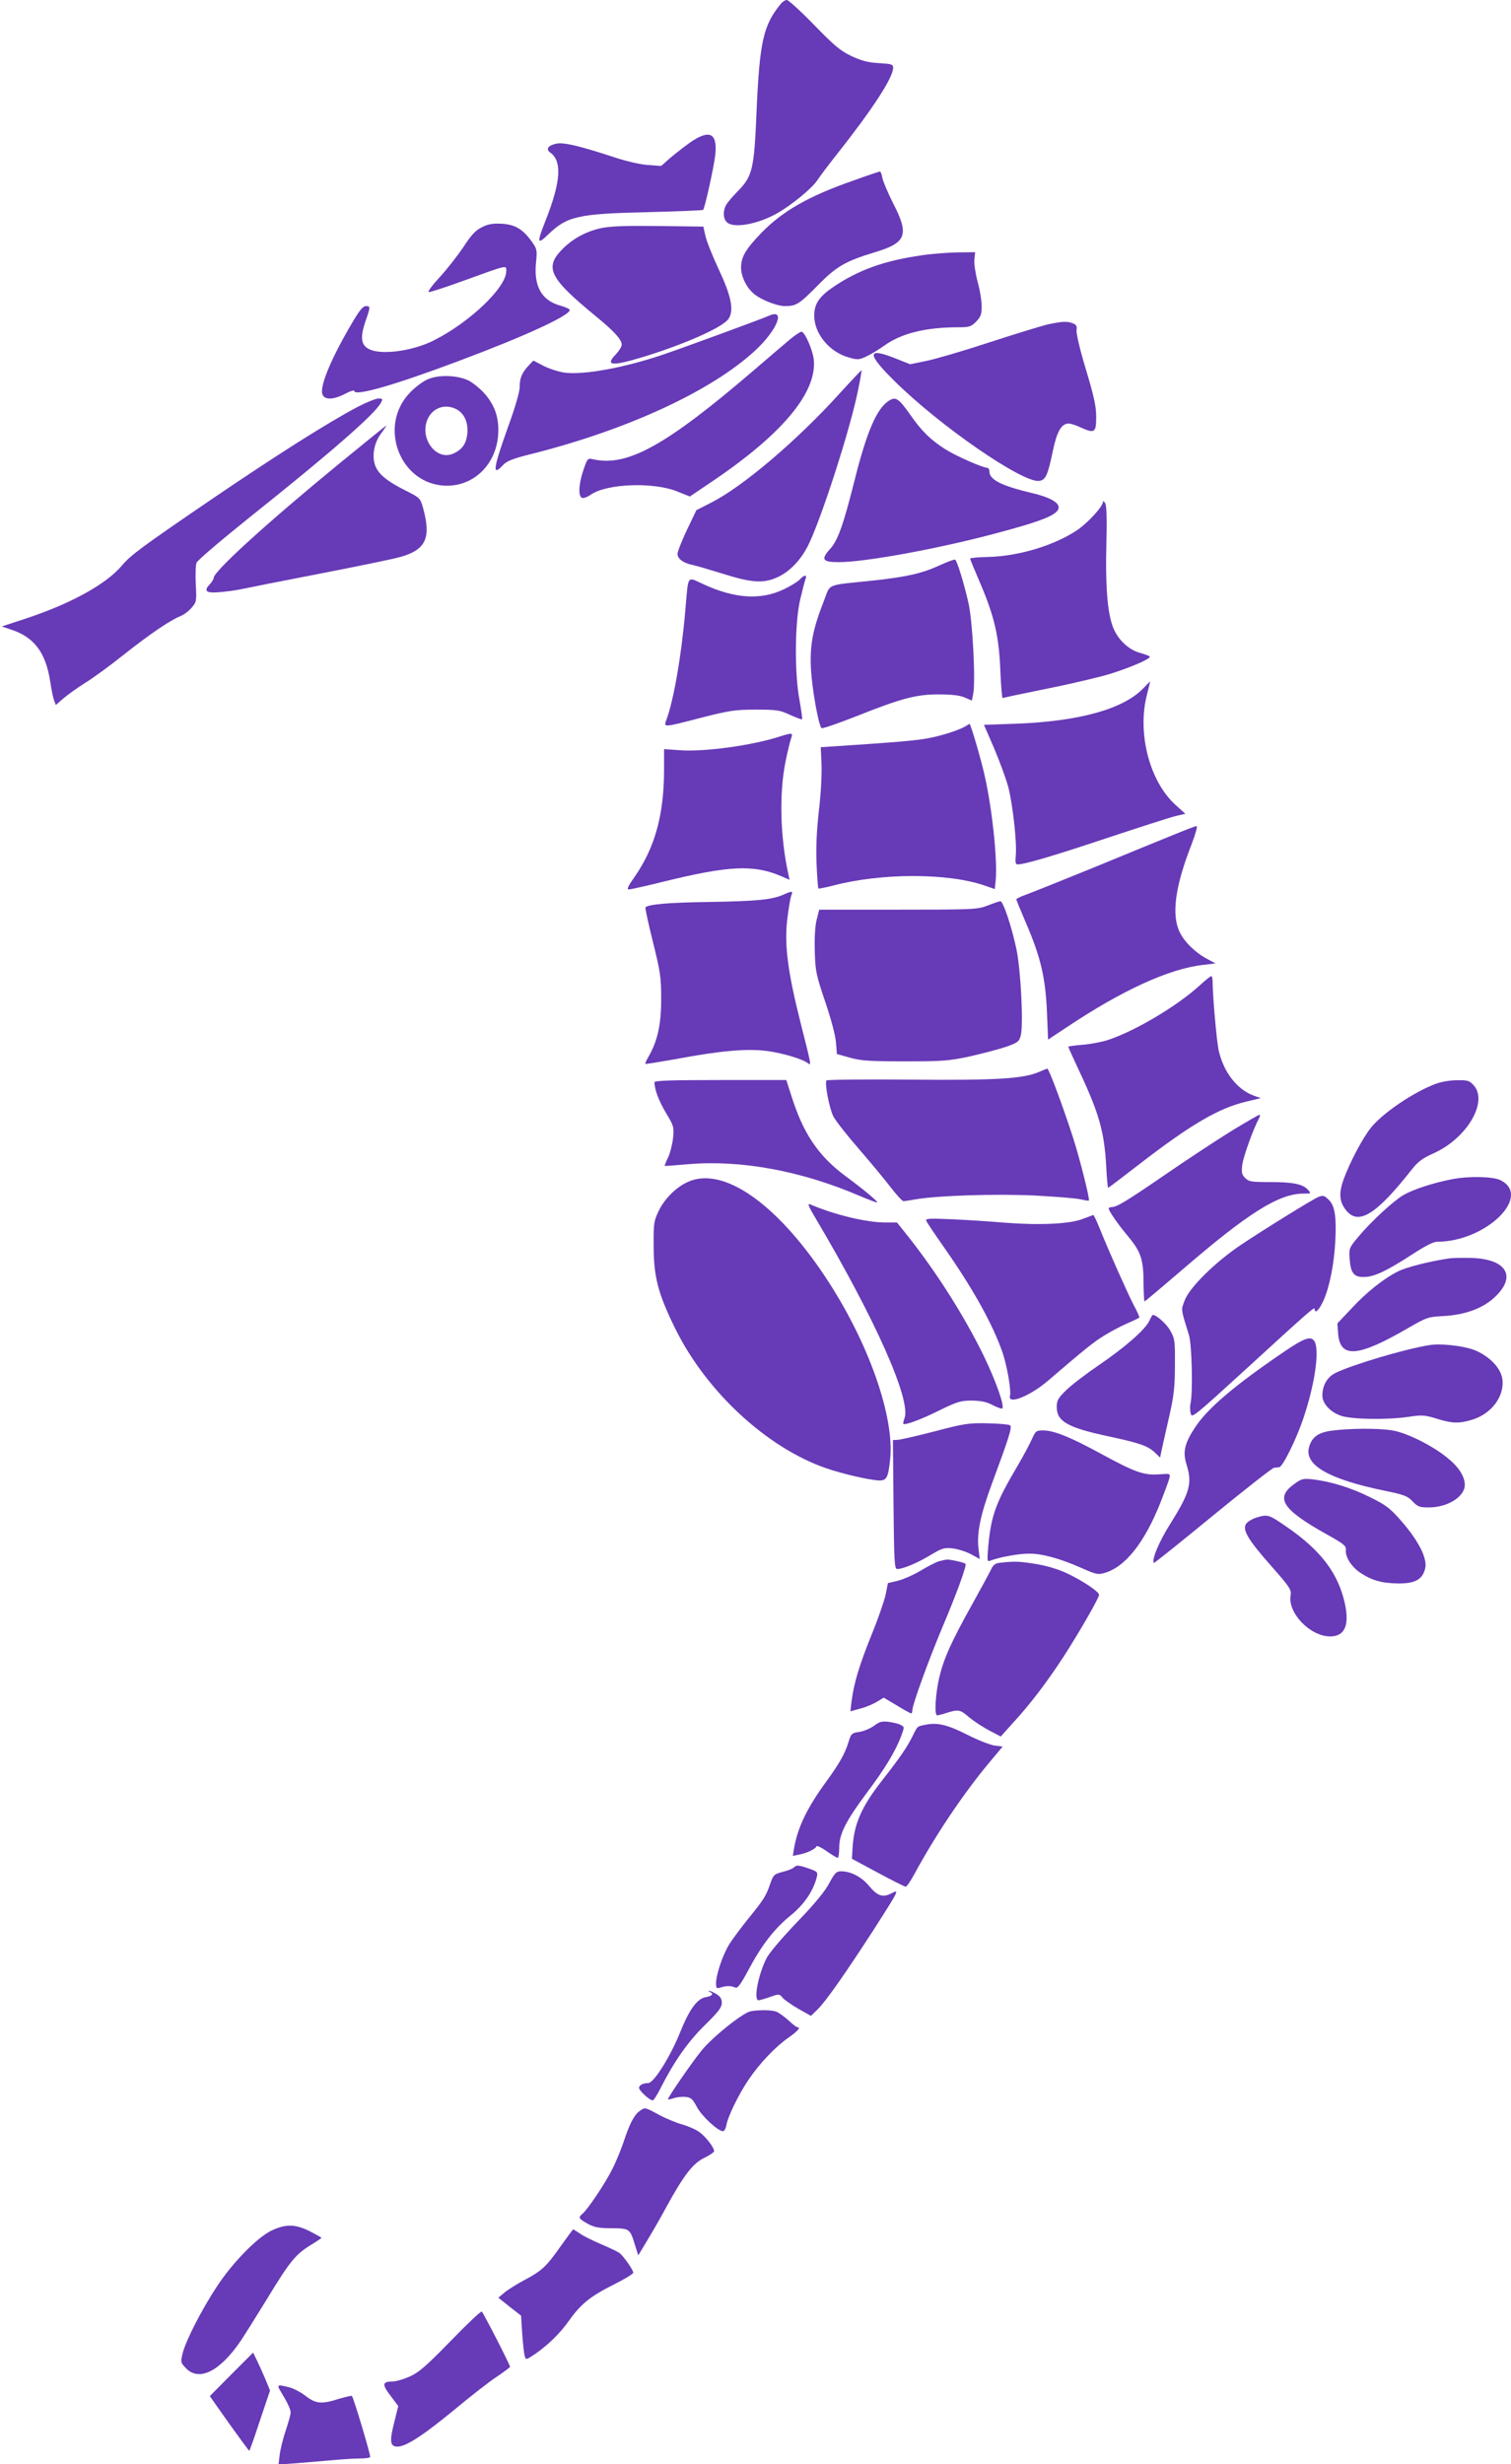 <?xml version="1.0" standalone="no"?>
<!DOCTYPE svg PUBLIC "-//W3C//DTD SVG 20010904//EN"
 "http://www.w3.org/TR/2001/REC-SVG-20010904/DTD/svg10.dtd">
<svg version="1.0" xmlns="http://www.w3.org/2000/svg"
 width="785pt" height="1280pt" viewBox="0 0 785 1280"
 preserveAspectRatio="xMidYMid meet">
<g transform="translate(0,1280) scale(0.1,-0.1)"
fill="#673ab7" stroke="none">
<path d="M4059 12783 c-94 -113 -113 -198 -129 -573 -12 -285 -21 -325 -94
-400 -30 -30 -59 -65 -65 -77 -16 -31 -14 -69 5 -87 34 -34 162 -11 263 47 77
44 179 129 206 169 16 24 61 84 100 133 186 235 295 401 295 453 0 18 -8 20
-72 24 -56 3 -89 11 -143 36 -59 28 -89 53 -196 163 -69 71 -133 129 -141 129
-8 0 -21 -8 -29 -17z"/>
<path d="M3584 12059 c-32 -23 -79 -60 -104 -81 l-45 -40 -70 5 c-43 3 -118
21 -195 47 -163 53 -241 71 -279 64 -43 -9 -57 -28 -33 -46 63 -44 56 -152
-23 -352 -47 -119 -45 -130 13 -74 98 95 155 108 519 116 155 4 283 9 286 12
9 10 57 227 63 286 12 114 -30 134 -132 63z"/>
<path d="M4430 11861 c-229 -80 -363 -157 -472 -268 -84 -87 -108 -127 -108
-183 0 -47 29 -106 69 -138 37 -30 118 -62 159 -62 59 0 74 10 172 109 96 98
144 125 296 171 163 49 179 90 94 254 -27 54 -52 113 -56 132 -3 19 -9 34 -13
33 -3 0 -67 -21 -141 -48z"/>
<path d="M2502 11619 c-32 -16 -55 -41 -95 -103 -30 -44 -84 -114 -122 -155
-38 -41 -64 -76 -58 -78 5 -2 86 24 179 58 238 86 224 83 224 50 0 -84 -189
-265 -376 -359 -102 -52 -253 -75 -323 -51 -55 19 -64 59 -31 154 25 72 25 75
0 75 -14 0 -34 -24 -70 -86 -108 -183 -167 -324 -156 -369 9 -34 57 -33 120 0
25 13 46 20 46 15 0 -31 205 28 546 156 342 128 574 235 574 264 0 5 -24 16
-54 24 -94 28 -134 101 -121 225 6 62 5 68 -23 107 -47 65 -87 88 -157 92 -46
2 -70 -2 -103 -19z"/>
<path d="M3123 11615 c-83 -18 -153 -58 -208 -116 -86 -92 -57 -147 182 -343
94 -77 133 -120 133 -146 0 -11 -14 -33 -30 -50 -58 -59 -23 -64 135 -16 221
67 421 156 450 200 29 44 15 116 -51 257 -32 68 -63 146 -69 173 l-11 49 -235
3 c-171 2 -251 -1 -296 -11z"/>
<path d="M4790 11474 c-193 -27 -330 -76 -460 -164 -74 -50 -100 -89 -100
-149 0 -93 77 -188 177 -217 49 -14 55 -14 95 5 24 11 64 36 91 55 88 64 215
96 385 96 57 0 67 3 93 29 24 25 29 37 29 80 0 28 -9 85 -21 127 -11 42 -19
94 -17 115 l4 39 -91 -1 c-49 -1 -133 -7 -185 -15z"/>
<path d="M3995 11160 c-30 -14 -447 -167 -545 -200 -201 -69 -413 -108 -514
-96 -31 4 -81 20 -111 35 l-54 28 -25 -26 c-35 -38 -46 -65 -46 -110 0 -25
-23 -106 -59 -204 -80 -224 -86 -266 -26 -201 18 19 50 32 138 54 501 125 940
327 1169 538 116 107 162 222 73 182z"/>
<path d="M5444 11115 c-34 -8 -171 -50 -306 -94 -134 -44 -281 -87 -327 -96
l-83 -17 -80 32 c-145 57 -145 23 0 -120 234 -232 663 -528 750 -518 34 4 45
28 71 152 21 103 45 146 83 146 11 0 39 -9 64 -21 71 -32 79 -26 79 56 0 55
-12 108 -54 248 -31 102 -51 189 -48 203 3 20 -1 27 -20 35 -31 11 -53 10
-129 -6z"/>
<path d="M4105 11038 c-27 -23 -111 -94 -185 -158 -458 -393 -659 -505 -837
-466 -30 7 -31 6 -52 -55 -25 -74 -28 -137 -7 -145 8 -3 27 4 43 15 81 59 326
69 452 18 l65 -26 105 71 c372 249 555 467 539 639 -5 48 -44 140 -63 146 -6
1 -32 -16 -60 -39z"/>
<path d="M4359 10753 c-219 -242 -502 -482 -663 -563 l-78 -40 -49 -102 c-27
-57 -49 -113 -49 -125 0 -26 30 -48 80 -58 19 -4 90 -25 158 -46 152 -48 214
-51 290 -13 58 29 112 86 149 158 67 132 222 611 262 815 11 53 18 97 17 98
-1 1 -54 -55 -117 -124z"/>
<path d="M2230 10833 c-26 -9 -66 -38 -96 -68 -175 -175 -57 -485 186 -488
143 -1 257 111 268 264 6 86 -16 152 -70 214 -22 25 -59 55 -81 67 -55 28
-148 33 -207 11z m140 -158 c42 -22 63 -68 58 -127 -6 -54 -27 -84 -75 -105
-92 -38 -179 89 -128 187 28 54 90 73 145 45z"/>
<path d="M1857 10686 c-159 -84 -425 -253 -772 -489 -347 -237 -407 -281 -452
-335 -81 -96 -264 -197 -496 -274 l-128 -42 48 -16 c120 -39 181 -119 204
-271 6 -41 15 -85 20 -97 l9 -24 39 34 c21 18 71 54 112 80 41 25 133 92 204
149 138 109 239 177 293 199 18 7 44 27 58 44 25 29 26 35 21 121 -2 49 -1
100 4 112 4 12 129 118 276 236 419 334 651 536 682 595 11 20 9 22 -13 22
-14 0 -63 -20 -109 -44z"/>
<path d="M4613 10715 c-60 -42 -111 -162 -172 -405 -61 -242 -88 -316 -128
-361 -50 -55 -40 -69 44 -69 134 0 504 67 803 146 258 68 340 101 340 139 0
26 -51 54 -139 74 -159 38 -221 69 -221 113 0 10 -5 18 -11 18 -23 0 -162 61
-217 96 -75 47 -123 94 -179 174 -66 94 -80 103 -120 75z"/>
<path d="M1765 10394 c-378 -310 -655 -562 -655 -596 0 -6 -9 -22 -21 -34 -34
-36 -16 -47 60 -39 36 3 84 10 106 15 22 5 204 41 405 80 201 39 390 78 420
87 134 38 161 99 117 258 -14 48 -16 50 -96 90 -130 66 -167 112 -159 197 4
34 15 64 36 94 18 24 31 44 29 44 -1 0 -110 -88 -242 -196z"/>
<path d="M5730 10193 c0 -24 -80 -111 -136 -148 -119 -79 -302 -134 -460 -138
-51 -1 -94 -5 -94 -8 0 -4 23 -60 51 -125 75 -175 99 -279 106 -456 3 -81 9
-146 12 -144 3 2 112 25 241 51 129 26 275 61 325 77 112 36 208 79 198 88 -4
4 -27 12 -51 19 -61 17 -117 71 -141 137 -28 75 -39 217 -33 435 3 126 1 192
-6 205 -6 10 -12 14 -12 7z"/>
<path d="M4885 9865 c-93 -43 -171 -61 -345 -80 -256 -27 -223 -13 -260 -107
-58 -148 -73 -228 -67 -353 6 -104 39 -291 55 -307 4 -4 85 24 179 61 236 94
315 115 433 114 64 0 107 -5 132 -16 l37 -16 7 35 c13 69 -3 374 -24 469 -24
107 -60 223 -70 228 -4 2 -38 -10 -77 -28z"/>
<path d="M4155 9790 c-11 -12 -48 -34 -83 -51 -119 -57 -255 -49 -419 27 -86
39 -76 54 -93 -141 -20 -233 -61 -467 -99 -567 -14 -37 -14 -37 182 14 145 37
175 42 282 42 110 0 125 -2 179 -27 33 -15 61 -25 63 -23 2 2 -4 46 -13 97
-27 141 -25 405 3 524 12 50 24 98 28 108 10 23 -8 22 -30 -3z"/>
<path d="M5939 9224 c-104 -107 -330 -170 -655 -183 l-172 -6 54 -125 c29 -69
63 -161 74 -205 23 -95 44 -289 37 -351 -3 -32 -1 -44 9 -44 36 0 174 40 456
134 172 57 336 110 365 117 l51 12 -53 48 c-134 123 -198 374 -146 572 9 37
17 67 16 67 -1 0 -17 -16 -36 -36z"/>
<path d="M5020 9030 c-32 -21 -128 -52 -200 -65 -66 -12 -159 -20 -476 -41
l-80 -5 4 -88 c2 -50 -3 -153 -13 -236 -12 -104 -16 -188 -13 -277 3 -71 7
-131 10 -133 2 -2 36 5 76 15 250 66 595 66 785 1 l55 -19 5 46 c9 105 -16
353 -55 532 -17 82 -75 280 -81 280 -1 0 -9 -5 -17 -10z"/>
<path d="M4050 8974 c-142 -46 -389 -80 -517 -71 l-83 6 0 -104 c0 -237 -47
-407 -154 -561 -33 -46 -41 -64 -29 -64 8 0 90 18 182 41 338 83 467 89 609
28 l44 -19 -6 28 c-43 195 -48 418 -16 581 11 56 25 112 30 126 11 29 6 30
-60 9z"/>
<path d="M6095 8463 c-60 -24 -245 -100 -410 -168 -165 -67 -324 -131 -352
-141 -29 -10 -53 -22 -53 -25 0 -4 23 -60 51 -125 75 -175 100 -279 108 -457
l6 -147 95 63 c289 193 533 305 710 325 l65 8 -40 21 c-64 34 -121 89 -146
141 -44 90 -24 238 61 455 21 55 33 97 26 96 -6 0 -60 -21 -121 -46z"/>
<path d="M4070 8153 c-61 -27 -141 -34 -385 -38 -212 -3 -315 -12 -332 -28 -2
-3 15 -83 39 -179 39 -158 43 -184 43 -298 0 -132 -19 -218 -66 -299 -11 -18
-18 -35 -16 -37 2 -2 73 10 159 25 234 44 368 55 473 42 82 -11 185 -42 213
-64 18 -14 17 -10 -38 207 -67 265 -86 409 -70 540 6 54 16 109 20 122 11 27
8 28 -40 7z"/>
<path d="M5130 8096 c-53 -20 -71 -21 -465 -21 l-409 0 -14 -55 c-8 -34 -11
-96 -9 -165 3 -101 8 -122 55 -261 30 -89 53 -174 55 -210 l5 -59 68 -19 c58
-16 103 -19 284 -19 193 0 227 2 335 25 66 15 151 37 190 50 63 22 70 28 78
59 15 55 0 341 -22 447 -26 123 -70 252 -84 251 -7 -1 -37 -11 -67 -23z"/>
<path d="M6230 7679 c-117 -106 -332 -234 -474 -281 -34 -11 -94 -22 -133 -25
-40 -3 -73 -8 -73 -10 0 -3 27 -63 61 -135 100 -214 126 -308 136 -485 3 -62
8 -113 10 -113 2 0 74 55 161 122 268 207 413 292 557 326 l75 18 -34 12 c-89
32 -159 122 -185 237 -10 47 -31 280 -31 353 0 17 -3 32 -7 32 -5 -1 -33 -23
-63 -51z"/>
<path d="M5400 7233 c-82 -36 -217 -45 -667 -41 -237 2 -435 0 -439 -4 -11
-12 14 -145 36 -188 11 -21 68 -94 127 -162 59 -68 134 -158 167 -201 32 -42
64 -77 70 -76 6 0 34 4 61 9 112 20 422 30 622 20 109 -6 216 -14 238 -20 22
-5 41 -8 42 -6 6 6 -48 221 -82 326 -53 164 -126 360 -134 359 -3 0 -22 -8
-41 -16z"/>
<path d="M3400 7178 c1 -39 23 -97 60 -159 40 -66 42 -73 37 -127 -3 -31 -14
-77 -25 -102 -12 -24 -20 -45 -19 -46 1 -1 58 3 126 9 270 23 585 -35 885
-164 50 -21 92 -37 93 -35 5 5 -66 64 -167 139 -138 103 -216 218 -277 410
l-28 87 -342 0 c-268 0 -343 -3 -343 -12z"/>
<path d="M7458 7170 c-117 -44 -276 -153 -336 -228 -45 -57 -110 -181 -142
-269 -26 -73 -22 -117 16 -163 64 -75 157 -16 339 216 32 40 55 58 114 84 173
78 285 269 206 354 -21 23 -31 26 -87 25 -35 0 -84 -9 -110 -19z"/>
<path d="M6400 6927 c-74 -46 -227 -146 -340 -224 -210 -144 -258 -173 -285
-173 -8 0 -15 -3 -15 -8 0 -11 48 -81 95 -137 73 -87 86 -124 86 -256 1 -49 3
-89 5 -89 3 0 89 73 192 161 345 298 506 399 633 399 41 0 42 0 24 20 -27 30
-78 40 -197 40 -97 0 -110 2 -129 21 -18 18 -20 29 -15 70 6 42 57 186 87 240
5 10 6 19 2 19 -4 -1 -69 -38 -143 -83z"/>
<path d="M7545 6675 c-100 -19 -203 -53 -255 -83 -53 -32 -165 -135 -233 -216
-49 -59 -49 -60 -45 -118 5 -71 23 -93 76 -91 52 1 117 32 242 113 72 47 116
70 136 70 253 0 496 237 329 320 -40 19 -163 22 -250 5z"/>
<path d="M3574 6661 c-62 -28 -120 -86 -151 -149 -26 -54 -28 -64 -27 -187 0
-159 24 -248 114 -430 162 -326 475 -615 781 -721 89 -31 232 -63 277 -64 38
0 46 14 56 105 26 224 -113 617 -338 955 -255 383 -531 573 -712 491z"/>
<path d="M6850 6583 c-25 -9 -288 -172 -400 -247 -135 -90 -270 -223 -295
-290 -20 -52 -21 -42 22 -181 15 -49 21 -294 8 -355 -3 -14 -3 -37 1 -52 5
-26 17 -16 281 225 335 307 363 331 363 318 0 -28 23 -6 45 42 32 70 56 191
62 308 7 125 -2 185 -32 215 -25 25 -30 26 -55 17z"/>
<path d="M4236 6474 c310 -523 499 -947 463 -1041 -5 -14 -8 -27 -6 -29 8 -8
91 22 187 70 94 46 112 51 170 51 48 -1 77 -7 108 -24 24 -12 46 -20 49 -17
13 13 -34 145 -96 273 -101 207 -245 433 -391 618 l-60 75 -59 0 c-99 0 -263
39 -394 95 -13 5 -5 -15 29 -71z"/>
<path d="M5626 6469 c-66 -27 -226 -34 -406 -20 -80 7 -205 15 -279 18 -113 5
-133 4 -129 -8 3 -8 44 -69 91 -136 151 -215 255 -402 306 -550 24 -72 45
-196 38 -224 -12 -47 103 -1 195 77 197 169 241 204 295 237 34 21 87 49 119
63 33 14 61 28 63 30 2 2 -10 30 -27 61 -32 61 -128 276 -178 400 -16 40 -31
72 -34 72 -3 -1 -27 -10 -54 -20z"/>
<path d="M7525 6263 c-105 -16 -221 -46 -262 -67 -74 -37 -165 -109 -243 -194
l-72 -76 4 -55 c11 -128 104 -120 364 31 97 56 104 58 183 62 109 6 200 38
262 94 122 110 68 204 -121 208 -47 1 -98 0 -115 -3z"/>
<path d="M5972 5941 c-20 -45 -124 -137 -262 -231 -69 -47 -146 -106 -172
-132 -41 -40 -48 -53 -48 -86 0 -75 56 -107 265 -152 168 -36 208 -50 246 -86
l26 -25 10 48 c6 26 23 104 39 173 23 102 28 150 28 260 1 126 -1 138 -24 178
-19 35 -72 82 -91 82 -2 0 -10 -13 -17 -29z"/>
<path d="M6670 5778 c-253 -172 -394 -291 -459 -389 -57 -85 -67 -130 -47
-195 31 -99 18 -146 -84 -309 -59 -93 -99 -190 -85 -203 2 -2 139 108 306 245
166 136 309 248 318 249 9 1 21 2 27 3 18 2 88 144 123 247 61 178 87 355 61
405 -18 32 -51 21 -160 -53z"/>
<path d="M7425 5813 c-126 -20 -404 -103 -488 -145 -42 -21 -67 -65 -67 -117
0 -41 41 -86 97 -105 56 -19 241 -22 353 -5 68 10 82 9 144 -10 81 -25 115
-26 182 -6 103 30 172 124 159 213 -9 59 -71 121 -149 151 -58 21 -174 34
-231 24z"/>
<path d="M4855 5365 c-93 -24 -180 -44 -193 -44 l-23 -1 3 -335 c3 -301 5
-335 19 -335 30 0 104 31 172 72 62 37 72 40 118 35 28 -4 70 -17 95 -31 l44
-24 -7 58 c-8 81 11 172 69 330 93 251 108 299 95 307 -7 4 -59 9 -117 10 -96
2 -120 -1 -275 -42z"/>
<path d="M6921 5369 c-72 -9 -105 -33 -120 -85 -27 -94 103 -168 396 -228 98
-20 116 -27 142 -55 26 -27 35 -31 84 -31 98 0 187 56 187 117 0 44 -32 94
-91 141 -78 64 -212 130 -285 142 -69 12 -222 11 -313 -1z"/>
<path d="M5361 5325 c-11 -25 -44 -87 -74 -138 -115 -195 -138 -259 -153 -421
-6 -75 -6 -79 12 -72 48 18 145 36 200 36 69 0 158 -24 276 -76 69 -31 83 -34
114 -25 109 30 210 157 294 369 21 54 42 110 45 123 6 25 6 25 -53 21 -79 -6
-126 11 -297 104 -161 88 -249 124 -305 124 -37 0 -40 -3 -59 -45z"/>
<path d="M6723 5091 c-100 -72 -61 -132 170 -261 85 -47 101 -60 99 -78 -5
-37 28 -90 76 -122 61 -40 112 -54 199 -55 85 0 123 21 137 77 13 51 -32 141
-120 243 -61 70 -81 86 -164 127 -97 49 -206 83 -302 94 -48 5 -57 3 -95 -25z"/>
<path d="M6526 4917 c-21 -7 -45 -21 -52 -32 -21 -31 9 -82 131 -220 97 -110
105 -123 100 -152 -16 -91 102 -213 205 -213 77 0 102 58 76 175 -36 158 -128
276 -307 398 -89 61 -93 62 -153 44z"/>
<path d="M4877 4690 c-16 -5 -59 -27 -95 -49 -37 -22 -90 -45 -118 -52 l-51
-12 -12 -60 c-7 -33 -41 -131 -76 -216 -63 -157 -88 -242 -101 -338 l-6 -52
51 14 c28 7 66 23 86 35 l36 22 69 -41 c37 -23 71 -41 74 -41 3 0 6 8 6 18 1
29 84 259 157 432 72 170 127 320 119 327 -6 7 -78 23 -96 22 -8 0 -28 -5 -43
-9z"/>
<path d="M5199 4683 c-30 -3 -39 -10 -53 -41 -10 -20 -54 -101 -98 -180 -106
-191 -144 -274 -168 -374 -20 -85 -27 -198 -11 -198 4 0 21 4 37 9 74 24 80
23 130 -20 27 -22 75 -53 106 -69 l57 -30 61 68 c90 97 178 213 263 343 81
125 187 309 187 325 0 16 -82 71 -163 110 -48 23 -106 40 -163 50 -87 14 -112
15 -185 7z"/>
<path d="M4541 3836 c-19 -14 -53 -28 -76 -32 -39 -5 -43 -9 -55 -47 -19 -64
-47 -114 -116 -209 -101 -138 -150 -240 -169 -350 l-6 -38 33 7 c40 7 85 29
90 43 1 5 25 -6 52 -25 27 -19 53 -35 58 -35 4 0 8 24 8 53 0 71 34 138 145
287 93 124 146 212 176 290 18 49 18 50 -1 60 -10 6 -38 13 -62 16 -36 5 -49
1 -77 -20z"/>
<path d="M4807 3841 c-44 -9 -39 -5 -67 -61 -29 -58 -67 -113 -158 -229 -108
-138 -146 -227 -153 -353 l-3 -53 134 -72 c74 -40 140 -73 145 -73 6 0 25 28
44 63 111 205 255 419 389 580 l71 85 -41 5 c-23 3 -87 28 -142 56 -105 53
-156 65 -219 52z"/>
<path d="M4123 3099 c-6 -6 -32 -16 -57 -22 -45 -12 -48 -15 -65 -63 -21 -62
-33 -81 -116 -183 -35 -44 -78 -101 -95 -128 -34 -53 -70 -159 -70 -205 0 -26
3 -28 23 -22 27 10 57 10 77 0 12 -5 28 16 68 91 70 132 136 216 221 285 70
57 117 127 135 200 5 24 2 27 -41 42 -55 19 -65 20 -80 5z"/>
<path d="M4308 3018 c-22 -42 -77 -109 -168 -203 -80 -84 -145 -160 -159 -189
-43 -87 -67 -216 -40 -216 6 0 33 8 59 17 48 17 49 17 67 -5 10 -11 47 -37 82
-57 l64 -36 34 33 c42 40 148 192 293 416 133 208 134 210 90 187 -44 -23 -72
-13 -115 39 -38 46 -94 76 -145 76 -25 0 -33 -8 -62 -62z"/>
<path d="M3688 2453 c22 -9 13 -21 -23 -27 -44 -9 -84 -64 -131 -181 -52 -129
-137 -264 -166 -265 -27 0 -48 -11 -48 -25 0 -14 55 -65 71 -65 5 0 23 28 40
62 71 140 143 243 231 329 71 70 88 92 88 116 0 21 -8 33 -29 46 -16 9 -33 17
-38 16 -4 0 -2 -3 5 -6z"/>
<path d="M3900 2353 c-40 -7 -200 -135 -256 -205 -49 -60 -174 -242 -174 -252
0 -3 13 0 29 5 16 6 44 9 63 7 28 -3 36 -10 59 -53 25 -47 109 -125 135 -125
7 0 15 15 18 33 8 45 67 165 116 236 56 83 140 171 205 216 50 35 67 55 48 55
-5 0 -26 16 -47 36 -21 19 -50 40 -63 45 -25 9 -87 10 -133 2z"/>
<path d="M3322 1834 c-27 -19 -52 -67 -82 -159 -13 -38 -38 -101 -58 -140 -35
-72 -129 -212 -157 -235 -22 -18 -19 -24 27 -50 34 -19 57 -24 126 -24 94 -1
95 -2 122 -91 l16 -50 45 75 c25 41 72 122 103 180 90 164 137 224 196 252 27
13 49 28 50 34 0 20 -45 78 -80 102 -18 12 -59 30 -89 38 -31 9 -84 31 -119
50 -72 39 -71 39 -100 18z"/>
<path d="M1409 1213 c-75 -37 -201 -166 -281 -288 -79 -119 -162 -281 -179
-348 -11 -47 -11 -49 17 -78 68 -71 176 -17 284 141 20 30 81 127 135 215 120
198 150 234 225 281 33 20 60 38 60 40 0 2 -27 17 -60 34 -76 38 -127 39 -201
3z"/>
<path d="M2911 1130 c-74 -105 -97 -126 -190 -175 -37 -20 -82 -48 -100 -63
l-32 -27 59 -47 59 -46 6 -94 c4 -51 9 -103 13 -115 6 -22 6 -22 53 9 70 49
129 106 178 175 61 86 111 126 231 186 56 28 102 56 102 62 0 14 -49 84 -71
102 -8 6 -51 27 -96 46 -45 19 -95 44 -111 56 -17 11 -32 21 -34 21 -2 0 -32
-41 -67 -90z"/>
<path d="M2340 639 c-129 -132 -165 -163 -213 -184 -32 -14 -70 -25 -85 -25
-56 0 -59 -14 -14 -73 l41 -55 -20 -81 c-25 -97 -23 -125 9 -129 42 -6 129 49
295 185 89 74 192 155 230 179 37 25 67 48 67 50 0 10 -140 283 -147 287 -5 3
-78 -66 -163 -154z"/>
<path d="M1202 467 l-112 -113 100 -142 c56 -78 103 -142 105 -142 2 0 27 70
55 156 l53 157 -23 56 c-13 31 -33 75 -44 98 l-21 43 -113 -113z"/>
<path d="M1459 377 c34 -56 51 -91 51 -109 0 -10 -12 -52 -26 -94 -14 -42 -28
-98 -31 -126 l-6 -49 89 6 c49 4 133 11 188 16 54 5 120 9 146 9 27 0 51 3 53
8 4 7 -86 308 -95 317 -2 2 -32 -5 -67 -15 -90 -29 -120 -26 -172 14 -24 19
-62 39 -84 45 -64 17 -69 15 -46 -22z"/>
</g>
</svg>
